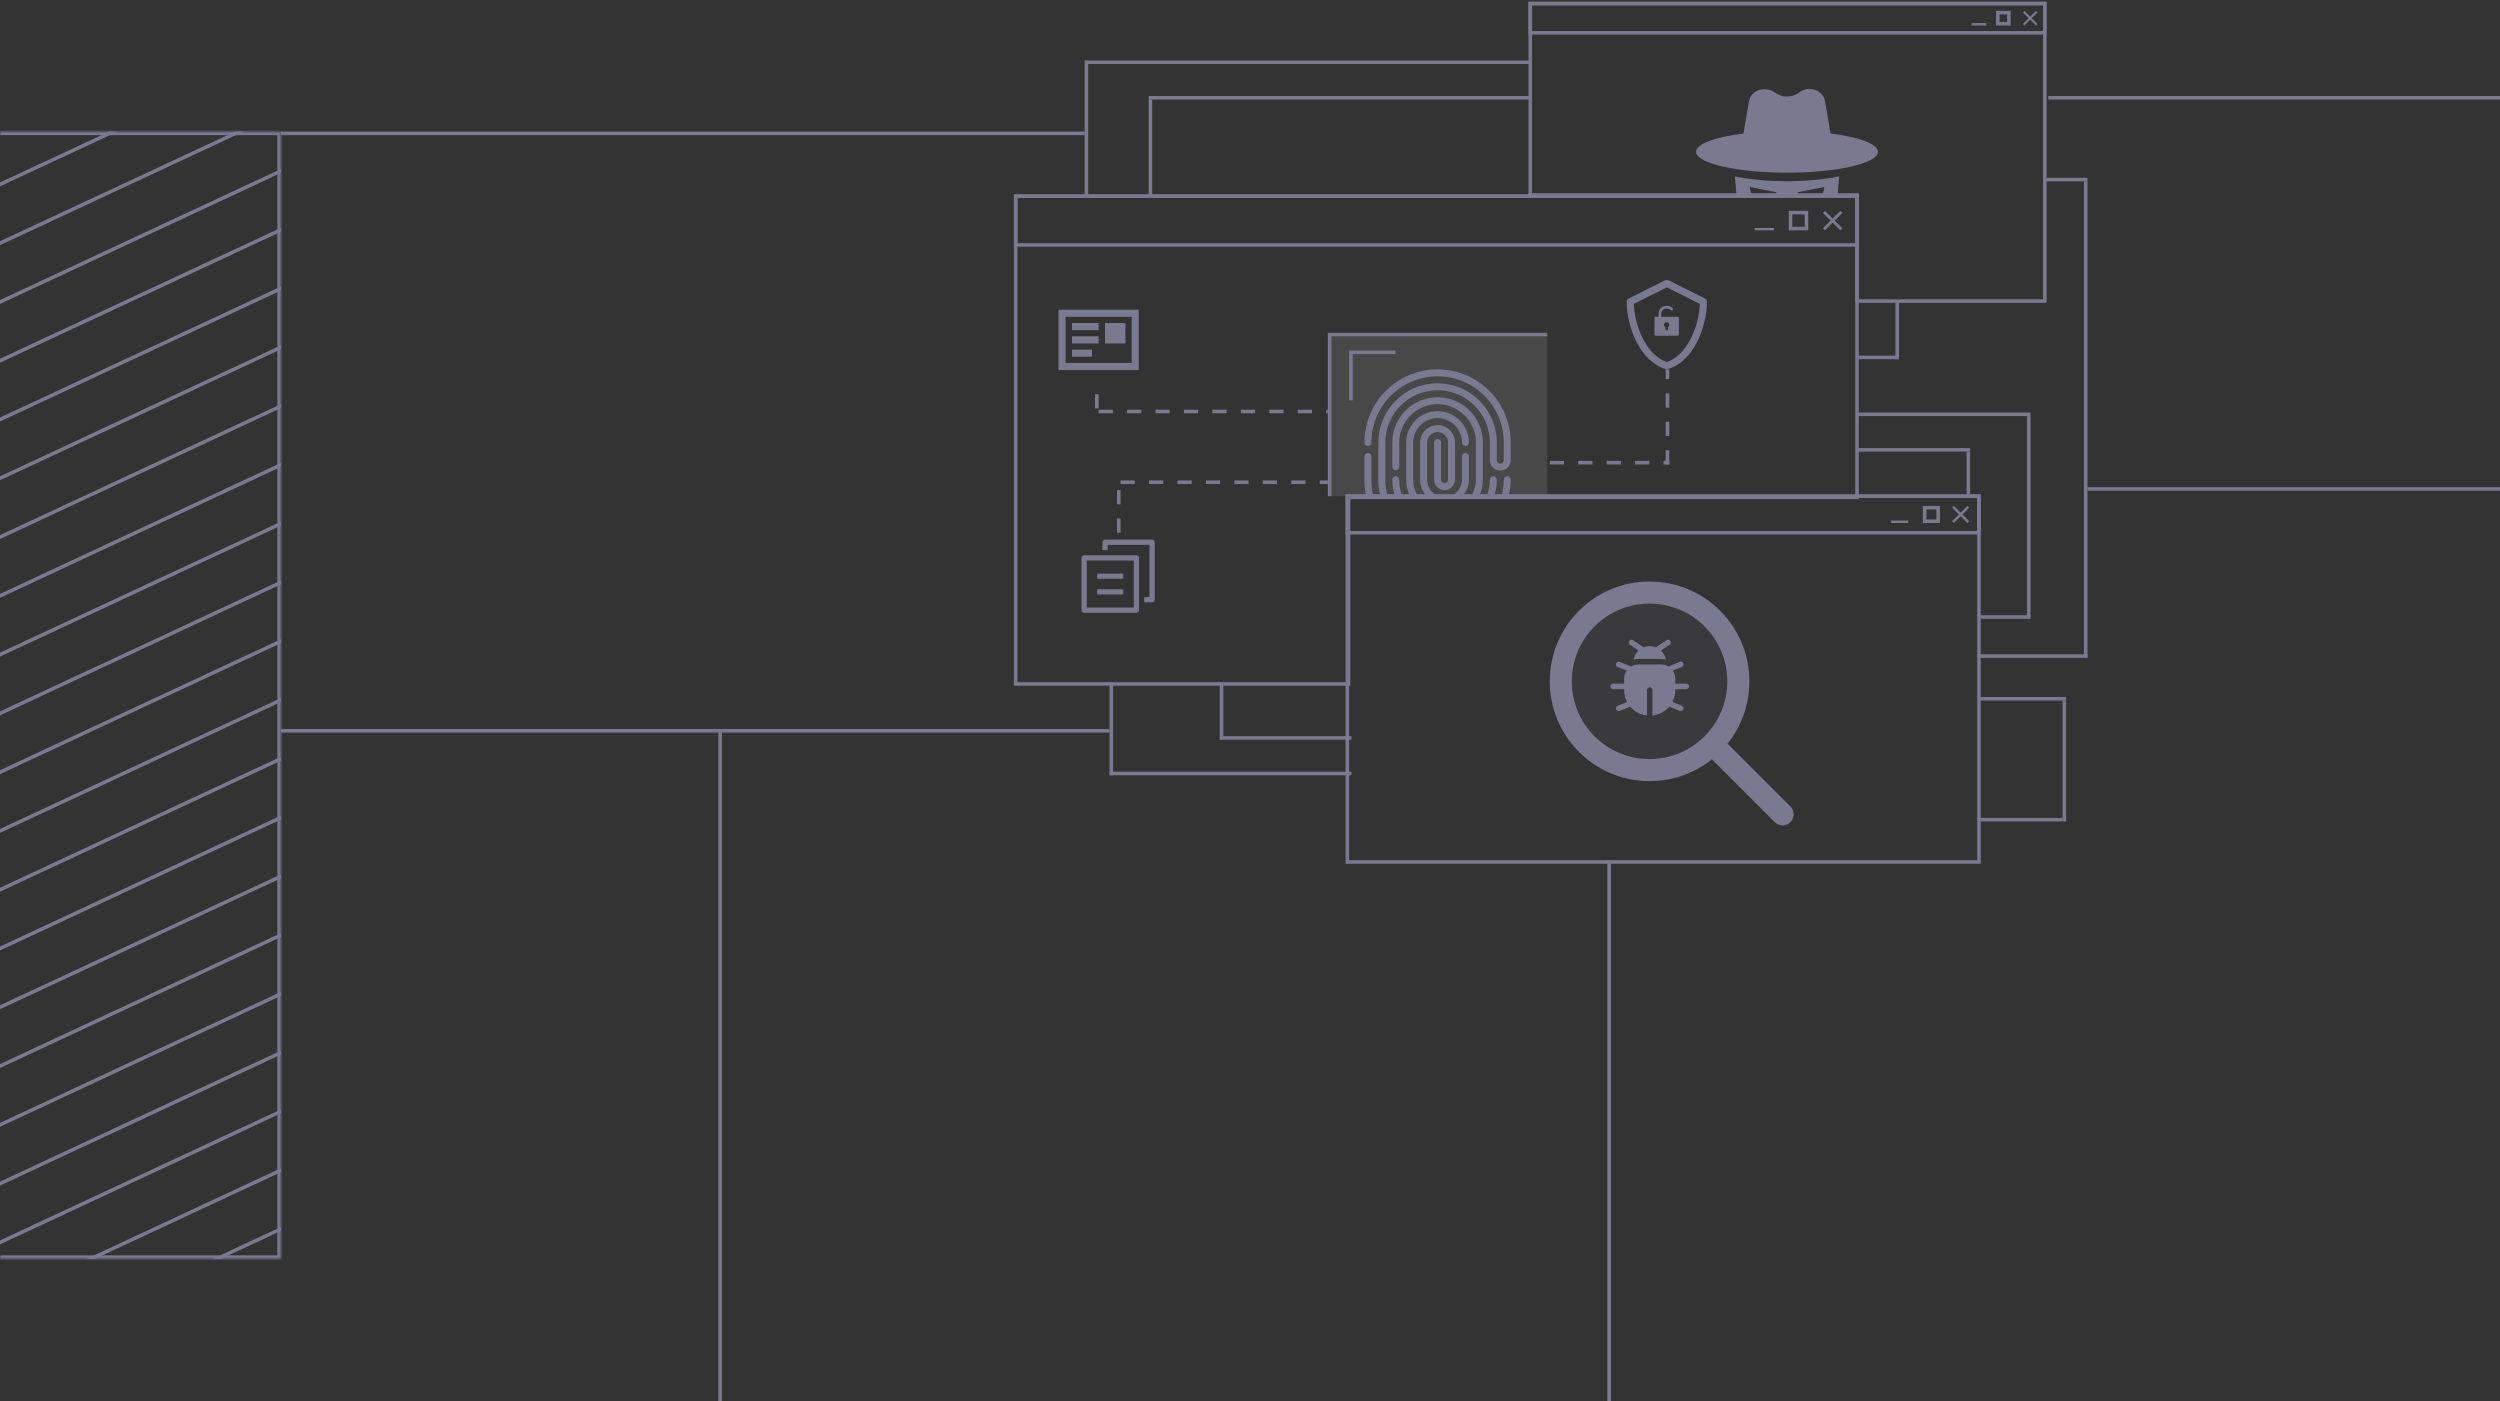 <svg width="703" height="394" viewBox="0 0 703 394" fill="none" xmlns="http://www.w3.org/2000/svg">
<rect x="0" y="0" width="703" height="394" fill="#333333" stroke="none"/>
<g opacity="0.5">
<path d="M430.306 1H575V84.662H522.197V54.832H430.306V1Z" stroke="#BFBFED"/>
<line x1="305" y1="17.5" x2="430" y2="17.5" stroke="#BFBFED"/>
<line x1="79" y1="37.5" x2="305" y2="37.5" stroke="#BFBFED"/>
<line x1="79" y1="205.5" x2="312" y2="205.5" stroke="#BFBFED"/>
<line x1="452.5" y1="394" x2="452.5" y2="242" stroke="#BFBFED"/>
<line x1="202.5" y1="394" x2="202.5" y2="206" stroke="#BFBFED"/>
<line x1="323" y1="27.5" x2="430" y2="27.5" stroke="#BFBFED"/>
<line x1="576" y1="27.5" x2="703" y2="27.5" stroke="#BFBFED"/>
<line x1="587" y1="137.5" x2="703" y2="137.5" stroke="#BFBFED"/>
<line x1="522" y1="100.5" x2="534" y2="100.5" stroke="#BFBFED"/>
<line x1="575" y1="50.5" x2="587" y2="50.5" stroke="#BFBFED"/>
<line x1="522" y1="126.5" x2="554" y2="126.5" stroke="#BFBFED"/>
<line x1="522" y1="116.5" x2="571" y2="116.5" stroke="#BFBFED"/>
<line x1="556" y1="173.5" x2="570" y2="173.5" stroke="#BFBFED"/>
<line x1="556" y1="184.5" x2="587" y2="184.5" stroke="#BFBFED"/>
<line x1="556" y1="196.5" x2="581" y2="196.5" stroke="#BFBFED"/>
<line x1="556" y1="230.5" x2="580" y2="230.5" stroke="#BFBFED"/>
<line x1="343" y1="207.5" x2="380" y2="207.5" stroke="#BFBFED"/>
<line x1="312" y1="217.5" x2="380" y2="217.5" stroke="#BFBFED"/>
<line x1="323.5" y1="28" x2="323.5" y2="55" stroke="#BFBFED"/>
<line x1="343.5" y1="192" x2="343.5" y2="208" stroke="#BFBFED"/>
<line x1="533.5" y1="85" x2="533.5" y2="101" stroke="#BFBFED"/>
<line x1="553.5" y1="127" x2="553.5" y2="139" stroke="#BFBFED"/>
<line x1="570.5" y1="117" x2="570.5" y2="174" stroke="#BFBFED"/>
<line x1="586.5" y1="51" x2="586.5" y2="185" stroke="#BFBFED"/>
<line x1="580.5" y1="197" x2="580.5" y2="231" stroke="#BFBFED"/>
<line x1="312.5" y1="192" x2="312.5" y2="218" stroke="#BFBFED"/>
<line x1="305.5" y1="18" x2="305.5" y2="55" stroke="#BFBFED"/>
<g clip-path="url(#clip0_929_1715)">
<path d="M514.752 37.536C514.1 33.707 513.386 29.546 513.17 28.363C512.639 25.476 508.837 23.863 506.013 25.943C504.532 27.035 503.207 27.113 502.505 27.113C501.803 27.113 501.024 27.269 498.997 25.943C496.061 24.023 492.371 25.476 491.84 28.363C491.623 29.546 490.91 33.707 490.258 37.536C482.321 38.53 476.937 40.464 476.937 42.684C476.937 45.924 488.385 48.549 502.505 48.549C516.626 48.549 528.073 45.924 528.073 42.684C528.073 40.464 522.689 38.53 514.752 37.536Z" fill="#BFBFED"/>
<path d="M487.836 49.619L488.589 58.26C492.541 58.931 496.553 59.28 500.545 59.366L502.505 56.693L504.465 59.366C508.457 59.28 512.469 58.931 516.42 58.26L517.174 49.619C512.342 50.554 507.395 50.967 502.505 50.967C497.612 50.967 492.669 50.554 487.836 49.619ZM495.582 56.765C492.24 56.607 492.03 52.593 492.03 52.593L499.533 54.059C499.533 54.059 498.925 56.924 495.582 56.765ZM512.979 52.593C512.979 52.593 512.77 56.607 509.427 56.765C506.085 56.924 505.476 54.059 505.476 54.059L512.979 52.593Z" fill="#BFBFED"/>
</g>
<path d="M285.611 55.175H522.197V139.866H379.217V192.326H285.611V55.175Z" stroke="#BFBFED"/>
<line x1="435.792" y1="130.107" x2="469.394" y2="130.107" stroke="#BFBFED" stroke-dasharray="4 4"/>
<line x1="308.927" y1="115.707" x2="373.388" y2="115.707" stroke="#BFBFED" stroke-dasharray="4 4"/>
<line x1="315.099" y1="135.594" x2="373.388" y2="135.594" stroke="#BFBFED" stroke-dasharray="4 4"/>
<line x1="468.894" y1="130.607" x2="468.894" y2="103.863" stroke="#BFBFED" stroke-dasharray="4 4"/>
<line x1="308.427" y1="114.835" x2="308.427" y2="107.292" stroke="#BFBFED" stroke-dasharray="4 4"/>
<line x1="314.599" y1="149.809" x2="314.599" y2="137.465" stroke="#BFBFED" stroke-dasharray="4 4"/>
<rect x="430.306" y="1" width="144.694" height="8.229" stroke="#BFBFED"/>
<rect x="285.611" y="55.175" width="236.586" height="13.715" stroke="#BFBFED"/>
<rect x="503.496" y="59.789" width="4.486" height="4.486" stroke="#BFBFED"/>
<rect x="561.785" y="3.558" width="3.115" height="3.115" stroke="#BFBFED"/>
<rect x="493.566" y="64.261" width="5.143" height="0.343" stroke="#BFBFED" stroke-width="0.343"/>
<rect x="554.599" y="6.658" width="3.772" height="0.343" stroke="#BFBFED" stroke-width="0.343"/>
<g clip-path="url(#clip1_929_1715)">
<rect x="373.888" y="94.077" width="89" height="108" fill="white" fill-opacity="0.2" stroke="#BFBFED"/>
<path d="M412.084 127.375C411.543 127.375 411.104 127.814 411.104 128.355V134.886C411.104 137.587 408.907 139.784 406.206 139.784C403.505 139.784 401.308 137.587 401.308 134.886V124.436C401.308 122.816 402.626 121.497 404.247 121.497C405.867 121.497 407.186 122.816 407.186 124.436V134.886C407.186 135.426 406.746 135.866 406.206 135.866C405.666 135.866 405.227 135.426 405.227 134.886V124.436C405.227 123.895 404.788 123.457 404.247 123.457C403.706 123.457 403.267 123.895 403.267 124.436V134.886C403.267 136.507 404.586 137.825 406.206 137.825C407.827 137.825 409.145 136.507 409.145 134.886V124.436C409.145 121.735 406.948 119.538 404.247 119.538C401.546 119.538 399.349 121.735 399.349 124.436V134.886C399.349 138.667 402.425 141.744 406.206 141.744C409.988 141.744 413.064 138.667 413.064 134.886V128.355C413.064 127.814 412.625 127.375 412.084 127.375Z" fill="#BFBFED"/>
<path d="M404.247 111.7C397.225 111.7 391.512 117.413 391.512 124.436L391.516 131.295C391.516 131.835 391.955 132.274 392.495 132.274C393.037 132.274 393.475 131.835 393.475 131.294L393.471 124.436C393.471 118.494 398.305 113.659 404.247 113.659C410.189 113.659 415.023 118.494 415.023 124.436V134.885C415.023 139.747 411.068 143.702 406.206 143.702C401.345 143.702 397.389 139.747 397.389 134.885V124.436C397.389 120.654 400.466 117.578 404.247 117.578C408.028 117.578 411.104 120.654 411.104 124.436C411.104 124.977 411.543 125.415 412.084 125.415C412.625 125.415 413.064 124.977 413.064 124.436C413.064 119.574 409.109 115.619 404.247 115.619C399.385 115.619 395.43 119.574 395.43 124.436V134.885C395.43 140.827 400.264 145.661 406.206 145.661C412.148 145.661 416.982 140.827 416.982 134.885V124.436C416.983 117.413 411.27 111.7 404.247 111.7Z" fill="#BFBFED"/>
<path d="M421.881 132.338C423.501 132.338 424.82 131.02 424.82 129.399V124.436C424.82 113.092 415.591 103.863 404.247 103.863C392.903 103.863 383.674 113.092 383.674 124.436C383.674 124.977 384.113 125.416 384.654 125.416C385.195 125.416 385.634 124.977 385.634 124.436C385.634 114.172 393.983 105.823 404.247 105.823C414.51 105.823 422.86 114.172 422.86 124.436V129.399C422.86 129.94 422.421 130.379 421.881 130.379C421.34 130.379 420.901 129.94 420.901 129.399V124.436C420.901 115.253 413.43 107.782 404.247 107.782C395.064 107.782 387.593 115.253 387.593 124.436V134.885C387.593 145.149 395.943 153.499 406.206 153.499C416.47 153.499 424.82 145.149 424.82 134.885C424.82 134.344 424.381 133.906 423.84 133.906C423.299 133.906 422.86 134.344 422.86 134.885C422.86 144.069 415.389 151.54 406.206 151.54C397.023 151.54 389.552 144.069 389.552 134.885V124.436C389.552 116.333 396.144 109.741 404.247 109.741C412.349 109.741 418.942 116.333 418.942 124.436V129.399C418.942 131.02 420.26 132.338 421.881 132.338Z" fill="#BFBFED"/>
<path d="M406.206 155.458C394.862 155.458 385.634 146.229 385.634 134.886V128.355C385.634 127.814 385.195 127.375 384.654 127.375C384.113 127.375 383.674 127.814 383.674 128.355V134.886C383.674 147.31 393.782 157.418 406.206 157.418C406.747 157.418 407.186 156.979 407.186 156.438C407.186 155.897 406.747 155.458 406.206 155.458Z" fill="#BFBFED"/>
<path d="M419.922 133.906C419.38 133.906 418.942 134.345 418.942 134.886C418.942 141.908 413.229 147.621 406.206 147.621C399.184 147.621 393.471 141.908 393.471 134.886C393.471 134.345 393.032 133.906 392.491 133.906C391.95 133.906 391.512 134.345 391.512 134.886C391.512 142.989 398.104 149.581 406.206 149.581C414.309 149.581 420.901 142.989 420.901 134.886C420.901 134.345 420.463 133.906 419.922 133.906Z" fill="#BFBFED"/>
<line x1="379.888" y1="112.577" x2="379.888" y2="99.577" stroke="#BFBFED"/>
<line x1="379.388" y1="99.077" x2="392.388" y2="99.077" stroke="#BFBFED"/>
</g>
<path fill-rule="evenodd" clip-rule="evenodd" d="M514.761 62.032L512.596 64.197L513.175 64.775L515.339 62.61L517.504 64.775L518.082 64.197L515.918 62.032L518.082 59.867L517.504 59.289L515.339 61.454L513.175 59.289L512.596 59.867L514.761 62.032Z" fill="#BFBFED"/>
<path fill-rule="evenodd" clip-rule="evenodd" d="M570.452 5.115L568.828 6.738L569.262 7.172L570.885 5.549L572.509 7.172L572.943 6.738L571.319 5.115L572.943 3.491L572.509 3.058L570.885 4.681L569.262 3.058L568.828 3.491L570.452 5.115Z" fill="#BFBFED"/>
<rect x="378.874" y="139.522" width="177.611" height="102.863" stroke="#BFBFED"/>
<path d="M469.479 181.31C469.833 181.074 469.929 180.595 469.693 180.24C469.456 179.886 468.977 179.79 468.623 180.026L465.624 182.025C465.093 181.813 464.514 181.697 463.908 181.697C463.301 181.697 462.722 181.813 462.191 182.025L459.192 180.026C458.838 179.79 458.359 179.886 458.123 180.24C457.886 180.595 457.982 181.074 458.337 181.31L460.764 182.928C460.049 183.59 459.543 184.476 459.357 185.474C459.805 185.358 460.274 185.297 460.758 185.297H467.058C467.542 185.297 468.011 185.358 468.458 185.474C468.273 184.476 467.767 183.59 467.052 182.928L469.479 181.31Z" fill="#BFBFED"/>
<path d="M452.85 193.012C452.85 192.586 453.195 192.241 453.621 192.241H456.707V190.89C456.707 190.031 456.975 189.234 457.432 188.578L454.878 187.556C454.482 187.398 454.29 186.949 454.448 186.553C454.606 186.158 455.055 185.965 455.451 186.124L458.677 187.415C459.285 187.05 459.997 186.84 460.757 186.84H467.058C467.818 186.84 468.53 187.05 469.138 187.415L472.364 186.124C472.76 185.965 473.209 186.158 473.367 186.553C473.526 186.949 473.333 187.398 472.938 187.556L470.384 188.578C470.84 189.234 471.108 190.031 471.108 190.89V192.241H474.194C474.62 192.241 474.965 192.586 474.965 193.012C474.965 193.438 474.62 193.784 474.194 193.784H471.108V194.041C471.108 195.255 470.807 196.399 470.276 197.403L472.938 198.468C473.333 198.626 473.526 199.075 473.367 199.471C473.209 199.866 472.76 200.059 472.364 199.9L469.389 198.71C468.225 200.075 466.56 201 464.679 201.2V194.041C464.679 193.615 464.334 193.269 463.908 193.269C463.482 193.269 463.136 193.615 463.136 194.041V201.2C461.255 201 459.59 200.075 458.426 198.71L455.451 199.9C455.055 200.059 454.606 199.866 454.448 199.471C454.29 199.075 454.482 198.626 454.878 198.468L457.539 197.403C457.008 196.399 456.707 195.255 456.707 194.041V193.784H453.621C453.195 193.784 452.85 193.438 452.85 193.012Z" fill="#BFBFED"/>
<circle opacity="0.1" cx="464.593" cy="190.954" r="22.63" fill="#BFBFED"/>
<path fill-rule="evenodd" clip-rule="evenodd" d="M485.787 209.11C489.628 204.308 491.924 198.218 491.924 191.591C491.924 176.09 479.359 163.524 463.858 163.524C448.357 163.524 435.792 176.09 435.792 191.591C435.792 207.091 448.357 219.657 463.858 219.657C470.485 219.657 476.575 217.36 481.377 213.52L499.044 231.187C500.261 232.404 502.236 232.404 503.454 231.187C504.672 229.969 504.672 227.994 503.454 226.776L485.787 209.11ZM463.858 213.451C451.785 213.451 441.997 203.664 441.997 191.591C441.997 179.517 451.785 169.73 463.858 169.73C475.931 169.73 485.719 179.517 485.719 191.591C485.719 203.664 475.931 213.451 463.858 213.451Z" fill="#BFBFED"/>
<rect x="378.874" y="139.522" width="177.611" height="10.286" stroke="#BFBFED"/>
<rect x="541.212" y="142.766" width="3.8" height="3.8" stroke="#BFBFED"/>
<rect x="531.969" y="146.551" width="4.457" height="0.343" stroke="#BFBFED" stroke-width="0.343"/>
<path fill-rule="evenodd" clip-rule="evenodd" d="M550.835 144.666L548.941 146.56L549.447 147.066L551.342 145.172L553.236 147.066L553.742 146.56L551.848 144.666L553.742 142.772L553.236 142.266L551.342 144.16L549.448 142.266L548.941 142.772L550.835 144.666Z" fill="#BFBFED"/>
<path d="M458.422 84.834L468.708 79.69L478.994 84.834C478.994 91.511 475.414 100.919 468.708 102.835C462.002 100.919 458.422 91.511 458.422 84.834Z" stroke="#BFBFED" stroke-width="2" stroke-linecap="round" stroke-linejoin="round"/>
<path d="M471.728 89.076H467.157V88.124C467.157 87.77 467.297 87.431 467.547 87.181C467.797 86.931 468.136 86.79 468.49 86.79H468.871C469.229 86.792 469.571 86.936 469.823 87.19C469.876 87.246 469.943 87.286 470.018 87.303C470.093 87.32 470.171 87.314 470.242 87.285H470.262C470.316 87.262 470.365 87.226 470.402 87.18C470.44 87.134 470.465 87.079 470.476 87.021C470.488 86.962 470.484 86.902 470.467 86.845C470.449 86.788 470.418 86.737 470.376 86.695C470.184 86.487 469.951 86.321 469.692 86.206C469.433 86.091 469.154 86.031 468.871 86.028H468.49C467.934 86.028 467.401 86.249 467.008 86.642C466.615 87.035 466.395 87.568 466.395 88.124V89.076H465.633C465.532 89.076 465.435 89.116 465.363 89.188C465.292 89.259 465.252 89.356 465.252 89.457V94.029C465.252 94.13 465.292 94.227 465.363 94.298C465.435 94.37 465.532 94.41 465.633 94.41H471.728C471.829 94.41 471.926 94.37 471.998 94.298C472.069 94.227 472.109 94.13 472.109 94.029V89.457C472.109 89.356 472.069 89.259 471.998 89.188C471.926 89.116 471.829 89.076 471.728 89.076ZM469.042 92.01V92.486C469.042 92.587 469.002 92.684 468.931 92.755C468.859 92.827 468.762 92.867 468.661 92.867C468.56 92.867 468.463 92.827 468.392 92.755C468.321 92.684 468.28 92.587 468.28 92.486V92.01C468.135 91.926 468.022 91.796 467.957 91.641C467.893 91.486 467.882 91.315 467.925 91.153C467.969 90.99 468.065 90.847 468.198 90.745C468.331 90.643 468.494 90.588 468.661 90.588C468.829 90.588 468.992 90.643 469.125 90.745C469.258 90.847 469.354 90.99 469.397 91.153C469.441 91.315 469.43 91.486 469.365 91.641C469.301 91.796 469.188 91.926 469.042 92.01Z" fill="#BFBFED"/>
<path d="M319.213 88.091H298.641V103.05H319.213V88.091Z" stroke="#BFBFED" stroke-width="2" stroke-miterlimit="10"/>
<path d="M301.442 91.833H308.927" stroke="#BFBFED" stroke-width="2" stroke-miterlimit="10"/>
<path d="M301.442 95.575H308.927" stroke="#BFBFED" stroke-width="2" stroke-miterlimit="10"/>
<path d="M301.442 99.317H307.056" stroke="#BFBFED" stroke-width="2" stroke-miterlimit="10"/>
<path d="M315.471 91.833H311.729V95.575H315.471V91.833Z" fill="#BFBFED" stroke="#BFBFED" stroke-width="2" stroke-miterlimit="10"/>
<path d="M305.596 157.617V170.842H318.821V157.617H305.596ZM304.861 156.148H319.556C319.751 156.148 319.938 156.225 320.076 156.363C320.214 156.501 320.291 156.688 320.291 156.882V171.577C320.291 171.772 320.214 171.959 320.076 172.097C319.938 172.235 319.751 172.312 319.556 172.312H304.861C304.667 172.312 304.48 172.235 304.342 172.097C304.204 171.959 304.127 171.772 304.127 171.577V156.882C304.127 156.688 304.204 156.501 304.342 156.363C304.48 156.225 304.667 156.148 304.861 156.148ZM324.699 152.474V168.638C324.699 168.833 324.622 169.02 324.484 169.158C324.346 169.296 324.159 169.373 323.965 169.373H321.76V167.903H323.23V153.209H311.474V154.678H310.005V152.474C310.005 152.279 310.082 152.092 310.22 151.954C310.358 151.817 310.544 151.739 310.739 151.739H323.965C324.159 151.739 324.346 151.817 324.484 151.954C324.622 152.092 324.699 152.279 324.699 152.474ZM308.535 165.699H315.883V167.169H308.535V165.699ZM308.535 161.291H315.883V162.76H308.535V161.291Z" fill="#BFBFED"/>
<g clip-path="url(#clip2_929_1715)">
<mask id="path-71-inside-1_929_1715" fill="white">
<path d="M0 37H79V354H0V37Z"/>
</mask>
<line x1="-100.35" y1="82.124" x2="95.129" y2="-9.029" stroke="#BFBFED"/>
<line x1="-100.35" y1="313.513" x2="95.129" y2="222.359" stroke="#BFBFED"/>
<line x1="-100.35" y1="197.818" x2="95.129" y2="106.665" stroke="#BFBFED"/>
<line x1="-100.35" y1="429.207" x2="95.129" y2="338.054" stroke="#BFBFED"/>
<line x1="-100.35" y1="98.651" x2="95.129" y2="7.498" stroke="#BFBFED"/>
<line x1="-100.35" y1="330.04" x2="95.129" y2="238.887" stroke="#BFBFED"/>
<line x1="-100.35" y1="214.346" x2="95.129" y2="123.192" stroke="#BFBFED"/>
<line x1="-100.35" y1="115.179" x2="95.129" y2="24.025" stroke="#BFBFED"/>
<line x1="-100.35" y1="346.568" x2="95.129" y2="255.415" stroke="#BFBFED"/>
<line x1="-100.35" y1="230.874" x2="95.129" y2="139.721" stroke="#BFBFED"/>
<line x1="-100.35" y1="131.707" x2="95.129" y2="40.553" stroke="#BFBFED"/>
<line x1="-100.35" y1="363.096" x2="95.129" y2="271.942" stroke="#BFBFED"/>
<line x1="-100.35" y1="247.401" x2="95.129" y2="156.248" stroke="#BFBFED"/>
<line x1="-100.35" y1="148.234" x2="95.129" y2="57.081" stroke="#BFBFED"/>
<line x1="-100.35" y1="379.624" x2="95.129" y2="288.471" stroke="#BFBFED"/>
<line x1="-100.35" y1="263.929" x2="95.129" y2="172.775" stroke="#BFBFED"/>
<line x1="-100.35" y1="164.763" x2="95.129" y2="73.609" stroke="#BFBFED"/>
<line x1="-100.35" y1="396.151" x2="95.129" y2="304.998" stroke="#BFBFED"/>
<line x1="-100.35" y1="280.457" x2="95.129" y2="189.304" stroke="#BFBFED"/>
<line x1="-100.35" y1="181.29" x2="95.129" y2="90.136" stroke="#BFBFED"/>
<line x1="-100.35" y1="412.679" x2="95.129" y2="321.525" stroke="#BFBFED"/>
<line x1="-100.35" y1="296.984" x2="95.129" y2="205.831" stroke="#BFBFED"/>
</g>
<path d="M79 37H80V36H79V37ZM79 354V355H80V354H79ZM0 38H79V36H0V38ZM78 37V354H80V37H78ZM79 353H0V355H79V353Z" fill="#BFBFED" mask="url(#path-71-inside-1_929_1715)"/>
</g>
<defs>
<clipPath id="clip0_929_1715">
<rect width="51.432" height="30.173" fill="white" transform="translate(476.937 25.001)"/>
</clipPath>
<clipPath id="clip1_929_1715">
<rect width="61.718" height="45.946" fill="white" transform="translate(373.388 93.577)"/>
</clipPath>
<clipPath id="clip2_929_1715">
<path d="M0 37H79V354H0V37Z" fill="white"/>
</clipPath>
</defs>
</svg>
